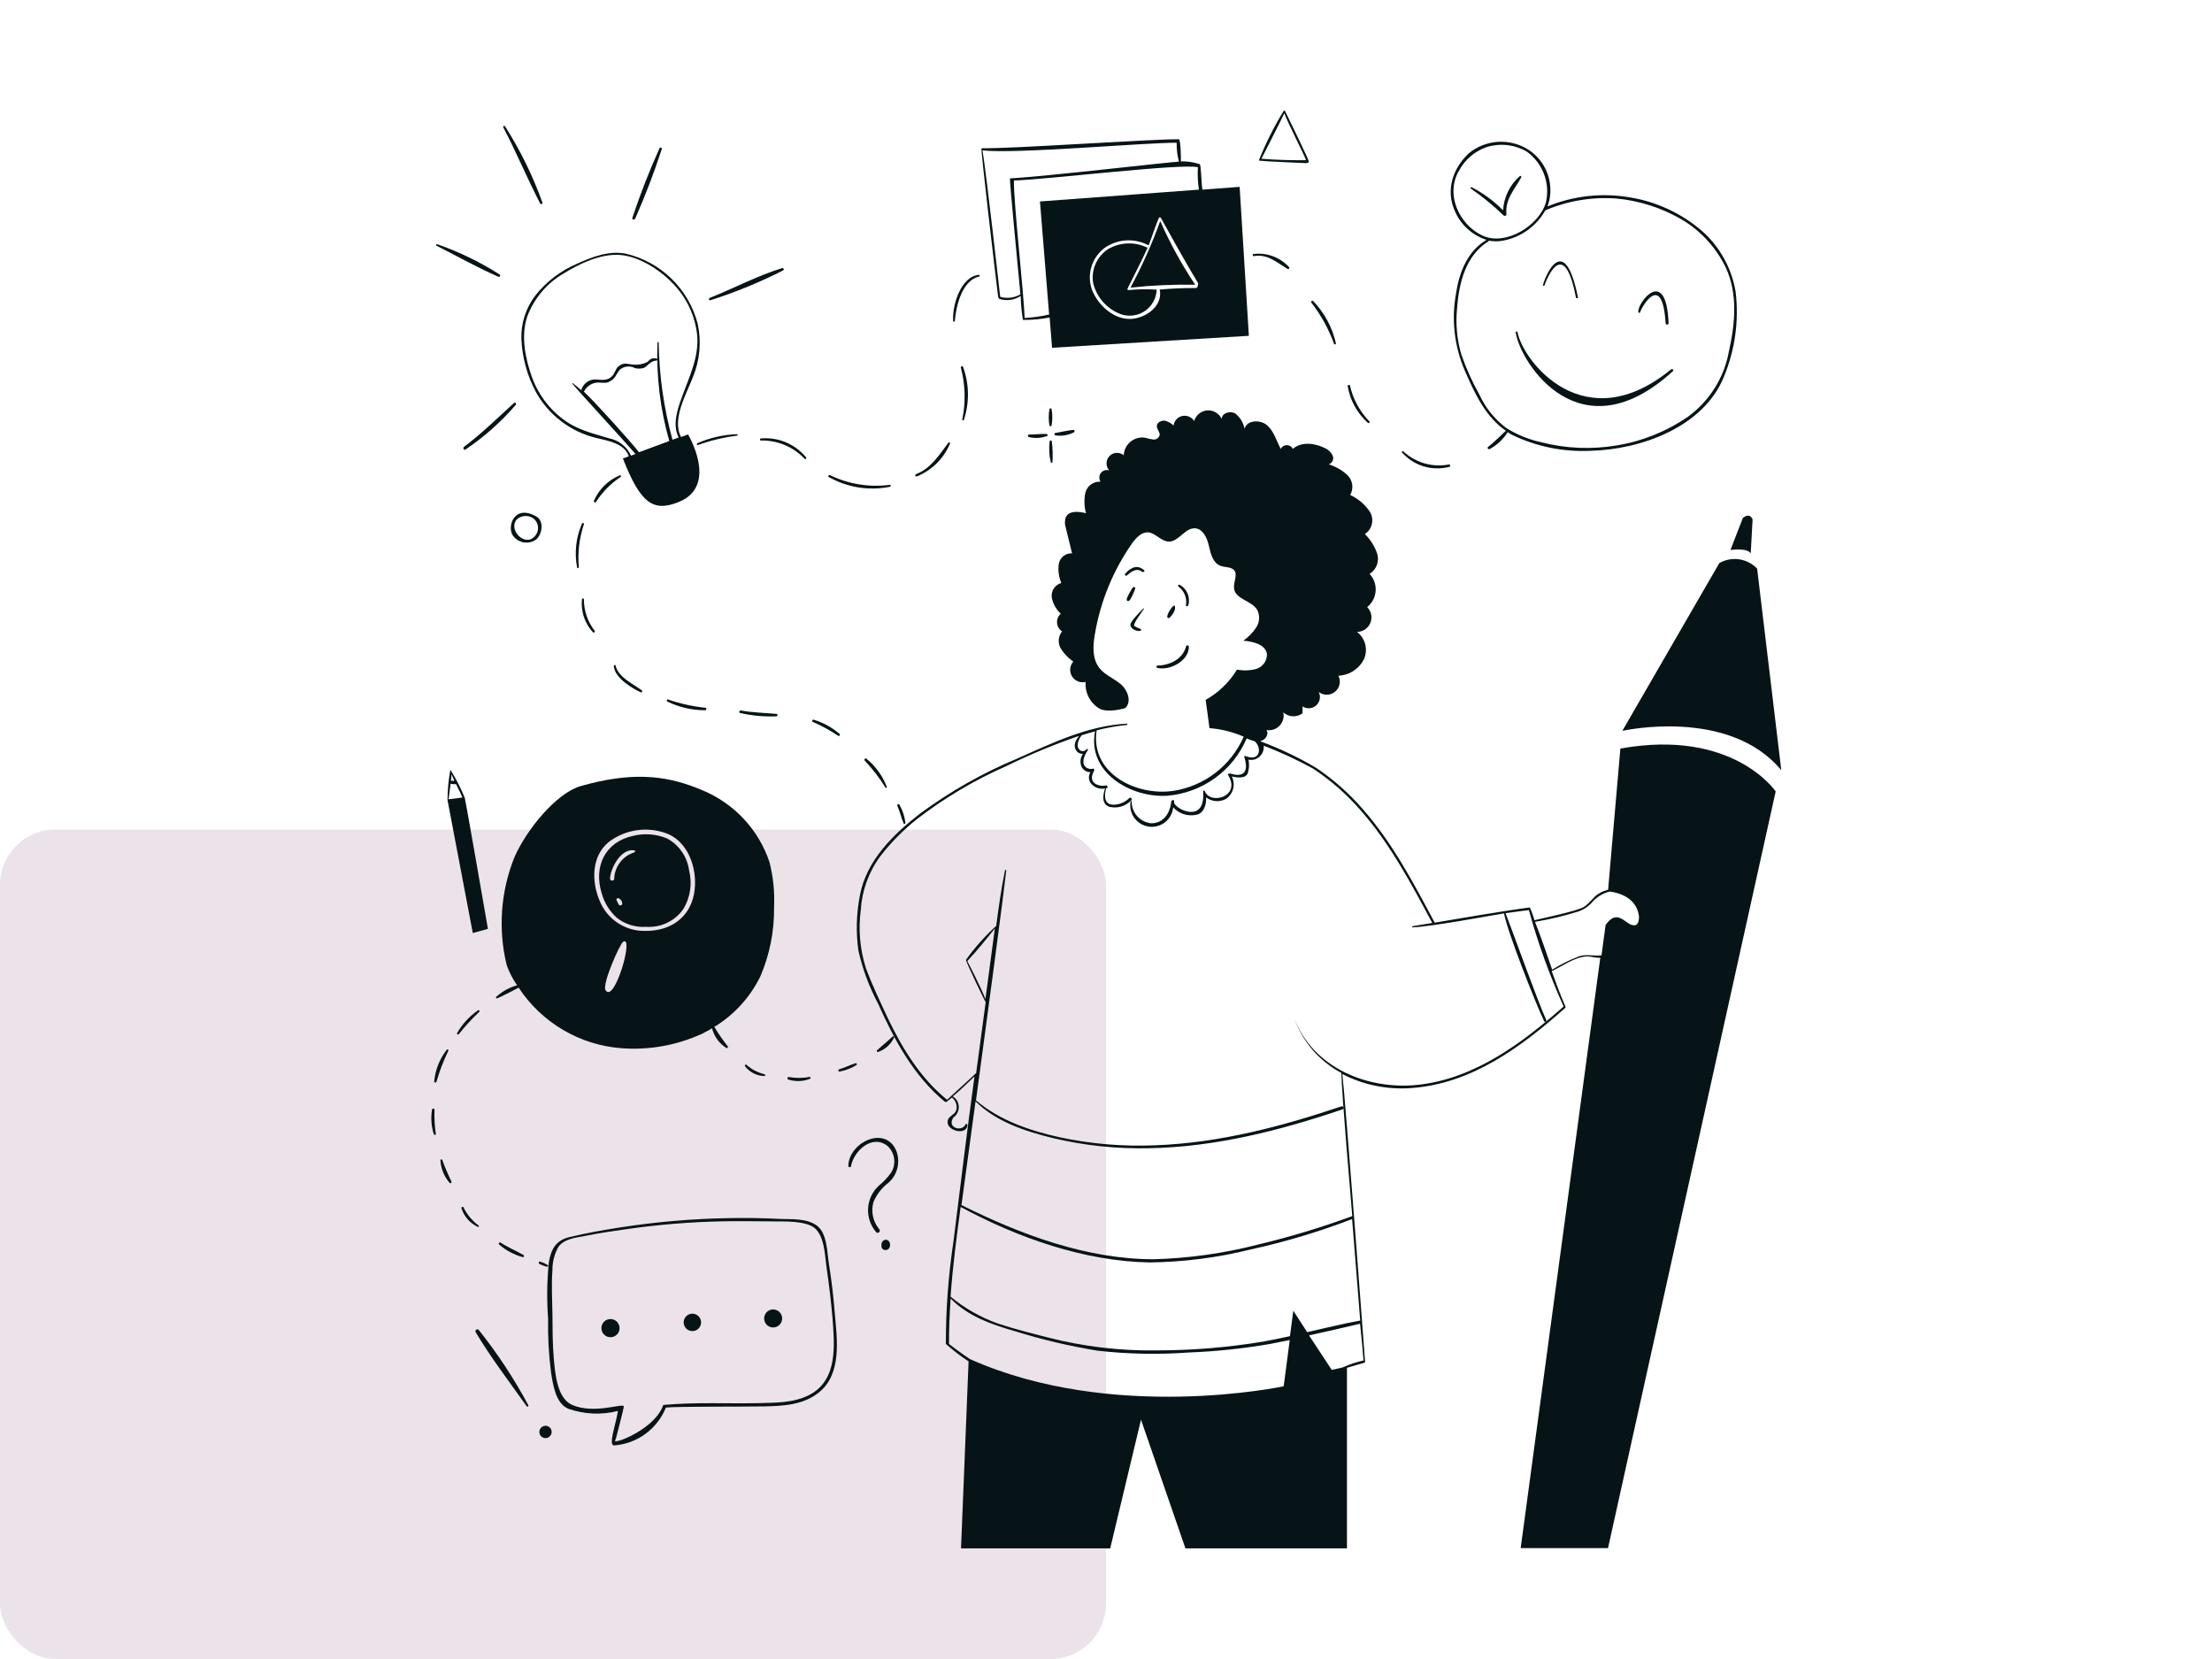 <svg width="800" height="600" viewBox="0 0 800 600" fill="none" xmlns="http://www.w3.org/2000/svg">
<rect y="300" width="400" height="300" rx="20" fill="#ECE3EA"/>
<path d="M586.027 270.727L581.592 321.809C580.284 322.101 579.041 322.629 577.924 323.37C576.007 324.711 574.803 326.791 572.777 328.023C570.231 329.556 557.967 332.047 554.956 332.814C554.529 331.237 553.97 329.699 553.286 328.215C546.442 328.954 523.392 332.951 518.876 333.69C511.265 319.428 503.628 304.864 492.869 292.627C487.968 286.97 482.345 281.982 476.143 277.79C469.648 273.933 462.812 270.68 455.721 268.072C457.555 267.771 459.116 265.526 458.021 264.02C458.881 264.172 459.764 264.108 460.594 263.837C461.424 263.565 462.173 263.093 462.777 262.462C463.381 261.831 463.819 261.061 464.055 260.221C464.29 259.38 464.314 258.494 464.125 257.642C465.067 258.495 466.275 258.994 467.543 259.054C468.812 259.114 470.062 258.731 471.079 257.971V255.479C471.824 255.974 472.711 256.209 473.603 256.146C474.495 256.084 475.342 255.728 476.01 255.134C476.679 254.541 477.133 253.742 477.3 252.864C477.468 251.986 477.34 251.076 476.937 250.278C477.788 250.933 478.835 251.28 479.909 251.261C480.982 251.242 482.017 250.859 482.844 250.175C483.672 249.491 484.242 248.547 484.462 247.496C484.682 246.445 484.538 245.351 484.055 244.393C485.928 244.305 487.747 243.738 489.339 242.746C490.93 241.754 492.24 240.37 493.143 238.726C493.994 237.019 494.225 235.069 493.795 233.211C493.365 231.353 492.303 229.702 490.789 228.542C491.826 228.534 492.837 228.219 493.695 227.638C494.553 227.056 495.221 226.234 495.613 225.274C496.005 224.314 496.104 223.26 495.899 222.244C495.693 221.228 495.191 220.295 494.457 219.563C495.341 218.857 496.069 217.975 496.596 216.974C497.123 215.973 497.437 214.874 497.52 213.746C497.602 212.617 497.45 211.484 497.074 210.417C496.698 209.35 496.105 208.373 495.333 207.546C496.544 206.805 497.471 205.679 497.967 204.349C498.463 203.02 498.5 201.562 498.071 200.209C497.147 197.549 495.631 195.134 493.636 193.146C494.948 192.281 495.863 190.93 496.181 189.391C496.499 187.851 496.194 186.249 495.333 184.934C493.575 182.365 491.153 180.321 488.325 179.021C488.977 177.878 489.232 176.551 489.049 175.248C488.865 173.945 488.255 172.74 487.312 171.821C485.385 170.04 483.084 168.712 480.578 167.934C480.891 167.827 481.178 167.655 481.421 167.429C481.663 167.204 481.855 166.93 481.984 166.625C482.113 166.32 482.177 165.991 482.17 165.66C482.164 165.329 482.088 165.003 481.947 164.704C481.328 163.461 480.276 162.488 478.99 161.966C475.349 160.214 470.586 159.667 467.575 162.349C467.375 161.939 467.063 161.593 466.676 161.351C466.289 161.109 465.841 160.981 465.385 160.981C464.928 160.981 464.481 161.109 464.093 161.351C463.706 161.593 463.395 161.939 463.195 162.349C461.662 159.448 460.786 156.053 458.322 153.863C455.858 151.673 451.013 151.837 450.109 155.04C449.687 152.881 448.514 150.941 446.797 149.565C444.963 148.443 441.897 149.346 441.842 151.482C441.368 150.508 440.615 149.697 439.679 149.151C438.744 148.605 437.667 148.349 436.586 148.416C435.511 148.519 434.49 148.937 433.652 149.619C432.814 150.301 432.197 151.216 431.878 152.248C431.433 151.542 430.781 150.991 430.012 150.67C429.242 150.348 428.392 150.272 427.577 150.452C426.763 150.631 426.023 151.058 425.46 151.673C424.897 152.289 424.538 153.063 424.432 153.891C423.51 153.007 422.365 152.391 421.119 152.111C419.86 152.111 418.382 152.823 418.382 154.082C418.382 155.341 419.586 156.272 419.395 157.422C419.245 157.908 418.931 158.327 418.506 158.606C418.082 158.886 417.573 159.009 417.068 158.955C416.066 158.817 415.077 158.598 414.111 158.298C413.181 158.159 412.231 158.217 411.325 158.469C410.419 158.721 409.575 159.16 408.85 159.759C408.124 160.358 407.533 161.103 407.114 161.945C406.695 162.788 406.458 163.709 406.419 164.649C405.679 164.037 404.734 163.727 403.775 163.782C402.816 163.837 401.913 164.253 401.248 164.946C400.583 165.639 400.204 166.557 400.189 167.518C400.173 168.478 400.521 169.409 401.163 170.124C400.626 169.951 400.05 169.947 399.511 170.114C398.973 170.281 398.499 170.61 398.154 171.056C397.81 171.503 397.612 172.044 397.587 172.607C397.562 173.171 397.711 173.728 398.015 174.203C396.783 174.125 395.563 174.479 394.564 175.203C393.565 175.928 392.849 176.978 392.54 178.172C392.024 180.637 392.099 183.188 392.759 185.618C390.021 184.906 386.545 184.633 385.45 187.124C385.041 188.331 385.041 189.64 385.45 190.847C386.216 193.94 386.983 197.034 387.722 200.127C386.565 200.055 385.424 200.424 384.53 201.161C383.635 201.898 383.054 202.947 382.904 204.096C382.612 206.393 382.933 208.726 383.834 210.858C382.732 211.159 381.776 211.849 381.142 212.8C380.508 213.75 380.239 214.899 380.385 216.032C380.785 218.31 381.931 220.39 383.643 221.945C383.18 222.358 382.817 222.872 382.584 223.447C382.351 224.022 382.253 224.643 382.298 225.262C382.343 225.881 382.53 226.482 382.844 227.017C383.157 227.553 383.59 228.009 384.108 228.351C383.414 229.214 382.998 230.267 382.915 231.372C382.831 232.476 383.085 233.58 383.643 234.537C384.81 236.407 386.347 238.019 388.16 239.273C387.528 239.995 387.143 240.899 387.06 241.855C386.976 242.81 387.2 243.768 387.697 244.588C388.194 245.408 388.939 246.049 389.824 246.417C390.71 246.786 391.69 246.863 392.622 246.637C392.479 248.494 392.841 250.355 393.67 252.022C394.499 253.69 395.764 255.102 397.33 256.109C400.478 258.107 406.912 256.109 406.912 256.109C409.403 253.892 407.897 249.649 405.379 247.486C402.86 245.323 399.52 244.119 397.522 241.491C395.003 238.151 395.25 233.552 395.962 229.446C397.94 217.636 402.522 206.415 409.375 196.596C410.826 194.542 412.825 192.352 415.316 192.544C417.807 192.736 419.997 195.802 422.734 195.884C426.348 195.884 428.538 190.902 432.151 191.066C435.026 191.203 436.559 194.515 437.188 197.335C437.818 200.154 438.612 203.522 441.295 204.589C443.047 205.301 445.401 204.89 446.496 206.423C447.591 207.956 446.058 210.639 446.304 212.829C446.77 216.716 452.655 217.209 454.681 220.549C455.191 221.549 455.426 222.666 455.363 223.786C455.301 224.906 454.943 225.99 454.325 226.927C453.086 228.8 451.508 230.425 449.671 231.718C453.258 231.992 457.884 233.141 458.212 236.7C458.212 237.87 457.837 239.008 457.142 239.949C456.448 240.89 455.47 241.584 454.353 241.929C452.073 242.532 449.688 242.616 447.372 242.175C444.599 246.739 440.695 250.511 436.039 253.125C436.504 256.52 436.942 259.942 437.435 263.336C441.702 263.677 445.883 264.723 449.808 266.429C447.559 271.576 444.046 276.072 439.596 279.499C435.145 282.925 429.901 285.172 424.35 286.03C411.018 288.001 394.237 279.734 396.619 264.13C400.215 263.212 403.876 262.562 407.569 262.186C407.617 262.169 407.659 262.138 407.688 262.096C407.718 262.055 407.734 262.005 407.734 261.954C407.734 261.902 407.718 261.853 407.688 261.811C407.659 261.769 407.617 261.738 407.569 261.721C393.635 262.405 380.577 268.702 368.039 274.286C355.517 279.494 343.669 286.194 332.753 294.243C323.062 301.743 313.371 311.215 311.017 323.725C309.718 330.318 309.524 337.08 310.442 343.737C311.931 350.414 314.316 356.86 317.532 362.899C323.445 376.094 330.453 389.179 341.759 398.487C341.854 398.527 341.957 398.548 342.06 398.548C342.164 398.548 342.266 398.527 342.361 398.487L344.277 396.926C344.911 397.424 345.398 398.083 345.688 398.835C345.977 399.587 346.057 400.403 345.92 401.197C345.564 402.839 344.168 403.195 343.182 404.345C342.869 404.769 342.7 405.282 342.7 405.81C342.7 406.337 342.869 406.85 343.182 407.274C344.606 409.355 349.479 410.203 349.917 406.973C349.917 406.562 349.397 406.207 349.178 406.672C347.973 409.409 342.416 408.013 344.715 404.29C344.907 403.989 345.455 403.661 345.701 403.36C346.298 402.615 346.66 401.71 346.741 400.759C346.823 399.923 346.663 399.081 346.279 398.333C345.896 397.586 345.305 396.964 344.579 396.543C347.316 394.244 349.889 391.78 352.435 389.316C349.698 409.218 347.343 429.12 344.825 449.021C342.984 461.281 342.069 473.662 342.087 486.06C344.66 488.365 347.406 490.47 350.3 492.356L347.562 560H401.519L412.66 513.462L428.73 560H487.148V494.683C489.885 493.834 493.362 492.876 493.362 492.876C493.459 492.862 493.547 492.812 493.608 492.736C493.669 492.66 493.698 492.563 493.691 492.465C493.362 487.757 486.518 396.844 485.478 388.44C493.159 392.412 501.795 394.166 510.417 393.505C532.317 391.972 550.384 378.503 566.125 364.487C566.289 364.487 566.125 363.967 566.125 363.939C564.291 359.778 562.73 355.508 561.197 351.21C565.222 349.376 569.574 346.036 574.009 345.899C575.706 345.899 577.267 346.556 578.772 346.365L549.974 559.89H581.565L642.2 286.222C642.2 286.222 626.816 263.363 586.027 270.727ZM350.793 491.535C348.055 489.783 343.21 486.06 343.21 486.06C343.21 480.585 343.429 475.11 343.812 469.635C349.999 476.013 358.759 479.079 367.108 481.461C376.887 484.501 386.867 486.852 396.974 488.496C407.881 489.731 418.878 489.951 429.825 489.153C439.719 488.778 449.578 487.745 459.335 486.06L466.452 484.636L464.262 501.362C464.262 501.362 402.504 514.612 350.793 491.535ZM493.143 492.027C490.545 492.606 488.013 493.45 485.588 494.546L481.646 495.449L473.433 482.966C479.592 481.598 485.724 480.229 491.884 478.751C492.404 483.322 492.76 487.62 493.143 492.055V492.027ZM491.911 477.601C485.505 478.778 479.182 480.338 472.749 481.789L467.739 474.042L466.534 483.24C463.414 483.924 460.293 484.581 457.145 485.156C444.263 487.313 431.224 488.393 418.163 488.387C404.937 488.571 391.745 486.997 378.934 483.705C372.857 482.145 366.698 480.612 360.73 478.614C354.565 476.397 348.831 473.128 343.785 468.95C344.551 458 345.975 447.297 347.426 436.511C368.039 447.652 392.211 456.193 415.863 456.577C428.224 456.424 440.525 454.835 452.518 451.841C464.94 449.114 477.139 445.454 489.009 440.891C490.022 453.21 490.953 465.419 491.939 477.628L491.911 477.601ZM565.495 364.022C550.494 377.244 533.467 390.055 512.963 392.327C494.868 394.326 474.911 386.305 468.095 368.292C471.099 376.771 477.175 383.815 485.122 388.03C485.314 396.817 488.407 431.364 489.064 439.823C477.844 443.945 466.391 447.4 454.763 450.171C442.496 453.311 429.917 455.074 417.259 455.427C393.032 455.427 369.107 446.503 347.727 435.826C347.973 433.91 350.163 418.033 352.818 398.323C360.182 405.686 370.776 409.136 380.659 411.572C392.085 414.304 403.817 415.546 415.562 415.268C439.488 414.857 462.894 408.889 485.451 401.252C486.162 401.033 485.861 399.883 485.15 400.129C463.468 407.438 441.048 413.324 418.053 414.2C406.398 414.724 394.724 413.758 383.314 411.326C372.364 408.889 361.606 405.248 352.983 397.967C357.39 365.363 363.111 322.494 363.933 314.774C363.916 314.726 363.884 314.684 363.843 314.654C363.801 314.624 363.751 314.608 363.7 314.608C363.649 314.608 363.599 314.624 363.557 314.654C363.516 314.684 363.484 314.726 363.467 314.774C362.126 321.399 361.168 328.133 360.292 334.867C356.213 338.561 352.542 342.682 349.342 347.159C349.15 347.432 356.295 362.434 356.487 362.434C355.611 368.812 353.339 385.894 353.037 388.084C349.588 391.369 346.002 394.49 342.525 397.748C332.807 389.836 326.429 379.297 321.145 368.347C318.408 362.434 315.479 356.411 313.207 350.252C311.008 343.408 310.362 336.161 311.318 329.036C311.759 321.984 314.241 315.212 318.463 309.545C322.308 304.603 326.728 300.137 331.63 296.241C341.58 288.567 352.428 282.132 363.933 277.078C372.482 272.879 381.287 269.222 390.295 266.128C388.981 267.716 387.968 269.714 389.337 271.603C389.611 271.952 389.966 272.23 390.372 272.411C390.777 272.592 391.221 272.672 391.664 272.644C391.167 273.345 390.866 274.167 390.794 275.024C390.722 275.881 390.88 276.741 391.253 277.516C391.576 278.054 392.034 278.499 392.581 278.806C393.128 279.113 393.746 279.272 394.374 279.268C394.011 279.842 393.819 280.506 393.819 281.185C393.819 281.863 394.011 282.527 394.374 283.101C395.026 284.002 395.947 284.673 397.005 285.017C398.062 285.362 399.202 285.362 400.259 285.017C400.834 285.017 400.588 283.949 399.986 284.086C398.343 284.524 392.923 283.84 395.688 278.748C395.907 278.365 395.688 277.845 395.25 278.009C393.854 278.502 389.446 277.325 393.47 271.22C393.635 271.001 393.197 270.7 393.005 270.946C391.718 272.507 389.747 271.357 389.72 269.523C389.821 268.188 390.349 266.921 391.226 265.909C392.813 265.389 394.429 264.924 396.044 264.513C393.115 279.46 409.184 288.685 422.269 287.782C428.469 287.25 434.408 285.041 439.448 281.39C444.488 277.739 448.438 272.785 450.876 267.059C451.818 267.495 452.799 267.843 453.805 268.099C456.543 270.59 455.639 275.682 450.356 273.383C450.192 273.383 450.027 273.383 450 273.656C449.973 273.93 453.312 282.28 444.881 279.761C444.388 279.761 443.923 279.898 444.169 280.309C448.987 288.083 437.736 291.259 435.738 286.139C435.738 285.838 435.108 285.838 435.135 286.139C436.148 298.978 423.665 291.888 424.651 289.863C424.924 289.26 423.692 289.206 423.61 289.863C423.227 293.941 420.873 297.747 416.411 297.747C414.443 297.574 412.615 296.661 411.294 295.193C409.973 293.724 409.258 291.81 409.293 289.835C409.293 289.616 408.937 289.534 408.91 289.835C408.717 290.869 408.736 291.931 408.965 292.957C409.195 293.983 409.63 294.952 410.244 295.805C410.859 296.658 411.64 297.377 412.541 297.92C413.441 298.462 414.443 298.817 415.484 298.961C416.525 299.106 417.585 299.037 418.599 298.761C419.614 298.484 420.561 298.004 421.385 297.351C422.209 296.697 422.891 295.884 423.391 294.959C423.891 294.034 424.199 293.017 424.295 291.97C425.309 293.099 426.6 293.945 428.039 294.424C429.479 294.904 431.019 295.002 432.507 294.708C435.245 294.325 436.395 291.149 436.203 288.384C437.236 289.182 438.484 289.653 439.786 289.736C441.089 289.818 442.386 289.51 443.512 288.85C444.754 287.97 445.639 286.674 446.006 285.197C446.373 283.719 446.197 282.16 445.51 280.801C447.536 281.321 450.575 281.595 451.287 279.597C451.781 278.02 451.865 276.343 451.533 274.724C452.261 274.889 453.019 274.868 453.737 274.663C454.455 274.457 455.109 274.073 455.639 273.547C456.142 273.045 456.53 272.44 456.776 271.774C457.021 271.107 457.119 270.395 457.063 269.687C463.14 272.035 469.056 274.778 474.774 277.9C481.278 282.176 487.156 287.335 492.24 293.23C502.861 305.329 510.444 319.701 518 333.799L510.855 334.977C510.813 334.992 510.777 335.02 510.751 335.057C510.726 335.094 510.712 335.137 510.712 335.182C510.712 335.227 510.726 335.27 510.751 335.307C510.777 335.344 510.813 335.372 510.855 335.387C517.452 335.196 539.516 331.035 543.951 330.35C545.21 337.194 555.531 363.2 558.46 369.36C558.706 369.852 559.473 369.36 559.226 368.894C556.188 362.406 546.935 336.4 544.499 330.268C547.236 329.857 552.875 329.146 552.93 329.146C556.219 341.088 560.429 352.758 565.523 364.049L565.495 364.022ZM356.377 361.284C354.598 356.658 349.862 347.597 349.835 347.597C353.311 343.874 356.596 339.795 359.799 335.798C359.279 339.932 356.979 356.959 356.405 361.257L356.377 361.284ZM590.215 334.539C587.478 333.717 584.74 328.68 580.689 334.539L579.21 345.489C576.473 345.899 573.735 344.941 570.998 345.899C567.645 347.197 564.42 348.8 561.362 350.69C559.336 344.886 557.42 339.083 555.148 333.389C560.533 332.5 565.848 331.228 571.053 329.584C572.743 328.959 574.269 327.958 575.515 326.655C577.211 324.559 579.548 323.078 582.167 322.439C584.357 322.713 591.748 324.081 592.734 331.199C592.761 331.254 593.089 335.497 590.242 334.511L590.215 334.539Z" fill="#071417"/>
<path d="M635.494 205.657C633.769 203.835 631.48 202.647 628.997 202.284C626.514 201.922 623.981 202.406 621.807 203.659L586.739 264.322C586.739 264.322 625.201 255.644 644.227 278.557L635.494 205.657ZM633.167 200.155L633.852 187.891C633.852 187.891 633.031 185.154 630.32 187.344L625.831 198.923C625.831 198.923 631.963 198.02 633.167 200.155ZM413.537 220.057C412.36 221.152 408.747 224.902 408.829 225.915C408.829 227.421 410.964 228.379 412.305 228.187C412.661 228.187 412.908 227.667 412.524 227.475C411.732 227.179 410.963 226.822 410.225 226.408C409.65 225.696 412.798 221.562 413.729 220.221C413.756 220.084 413.756 219.947 413.537 220.057ZM423.173 223.26C424.049 222.329 425.528 220.331 424.788 219.017C424.758 218.99 424.719 218.975 424.679 218.975C424.638 218.975 424.6 218.99 424.569 219.017C423.639 219.482 421.312 223.205 422.462 223.506C422.591 223.533 422.726 223.524 422.851 223.48C422.976 223.437 423.088 223.361 423.173 223.26ZM408.281 217.319C408.993 217.018 410.252 213.788 410.526 212.994C410.8 212.2 409.896 212.145 409.595 212.611C409.294 213.076 407.296 216.224 407.487 216.991C407.51 217.07 407.55 217.144 407.605 217.205C407.66 217.267 407.728 217.316 407.805 217.347C407.881 217.379 407.964 217.393 408.046 217.388C408.129 217.383 408.209 217.36 408.281 217.319ZM413.756 206.205C410.663 203.467 407.953 206.397 406.912 207.519C406.846 207.605 406.814 207.712 406.822 207.82C406.83 207.928 406.878 208.029 406.956 208.104C407.034 208.179 407.137 208.222 407.246 208.225C407.354 208.228 407.46 208.191 407.542 208.121C409.048 206.835 411.101 205.192 413.017 206.78C413.483 207.108 414.249 206.588 413.756 206.205ZM429.743 218.962C430.163 217.54 430.079 216.017 429.505 214.651C428.932 213.284 427.904 212.157 426.595 211.461C426.507 211.434 426.413 211.436 426.327 211.469C426.241 211.502 426.168 211.563 426.121 211.642C426.073 211.721 426.054 211.813 426.065 211.905C426.077 211.996 426.119 212.081 426.185 212.145C427.223 212.895 428.03 213.921 428.513 215.107C428.997 216.293 429.139 217.59 428.922 218.852C428.813 219.372 429.552 219.4 429.743 218.962ZM418.52 241.546C423.009 242.641 429.908 239.11 429.99 233.936C429.99 233.416 429.141 233.169 429.004 233.69C427.389 239.657 420.929 240.752 418.656 240.698C418.555 240.701 418.458 240.74 418.382 240.807C418.305 240.874 418.255 240.965 418.239 241.066C418.223 241.166 418.242 241.269 418.293 241.356C418.344 241.444 418.424 241.511 418.52 241.546ZM408.473 288.577C406.963 290.117 404.908 291.002 402.751 291.04C399.275 291.04 399.33 287.783 400.014 285.237C400.014 284.99 399.713 284.881 399.631 285.237C398.864 287.564 398.344 290.712 401.164 291.779C402.598 292.14 404.103 292.106 405.519 291.682C406.936 291.258 408.212 290.459 409.212 289.37C409.568 288.96 408.911 288.193 408.473 288.577ZM299.766 456.933C299.109 452.745 299.164 445.983 295.414 443.246C291.663 440.508 286.216 441.028 282.11 440.837C275.676 440.508 269.271 440.426 262.947 440.563C250.196 440.804 237.475 441.892 224.868 443.821C218.545 444.806 212.166 445.901 205.952 447.407C201.025 448.584 199.273 451.787 198.479 456.687C197.808 463.429 197.725 470.216 198.232 476.972C198.107 483.477 198.464 489.983 199.3 496.436C200.012 500.816 200.915 507.605 205.596 509.521C211.36 511.524 217.585 511.791 223.499 510.287C222.569 515.899 219.749 523.126 222.322 522.743C226.373 522.404 230.25 520.944 233.518 518.526C236.787 516.109 239.318 512.83 240.828 509.055C245.646 508.617 269.052 508.782 276.197 508.645C283.341 508.508 290.486 508.125 296.126 503.635C304.502 496.928 302.778 484.473 301.929 475.138C301.455 469.042 300.734 462.974 299.766 456.933ZM292.622 504.539C286.955 507.44 280.467 507.276 274.28 507.468C262.974 507.687 251.395 507.084 240.144 508.097C240.072 508.104 240.003 508.125 239.941 508.159C239.878 508.194 239.823 508.241 239.78 508.297C239.736 508.354 239.705 508.419 239.687 508.488C239.67 508.557 239.667 508.629 239.678 508.7C236.941 515.625 226.401 520.635 223.253 521.183C222.966 521.261 222.664 521.261 222.377 521.183C222.577 520.75 222.742 520.301 222.87 519.841C223.171 518.801 225.607 509.302 225.607 508.645C225.388 507.303 214.958 511.601 206.91 508.097C201.435 505.661 200.751 496.6 200.285 491.262C199.82 485.924 199.847 480.613 199.793 475.302C199.738 469.991 199.382 464.708 199.793 459.452C199.746 456.406 200.531 453.406 202.065 450.774C204.419 447.845 208.607 447.598 212.029 446.914C217.258 445.846 221.966 445.217 227.25 444.45C238.437 442.867 249.708 441.953 261.003 441.713C266.478 441.576 272.145 441.713 277.702 441.713C282.493 441.877 288.652 441.302 293.251 443.273C298.343 445.545 298.288 454.223 299.027 459.096C299.867 464.808 300.542 470.548 301.053 476.315C301.82 486.389 303.161 499.118 292.622 504.539ZM173.321 365.966C173.622 365.692 173.321 365.172 172.883 365.391C169.787 367.535 167.207 370.34 165.327 373.604C165.136 373.959 165.601 374.37 165.902 374.042C168.176 371.174 170.656 368.475 173.321 365.966ZM161.577 379.653C158.994 382.962 157.417 386.944 157.033 391.124C157.033 391.616 157.745 391.671 157.881 391.124C158.987 387.304 160.415 383.586 162.152 380.009C162.344 379.763 161.906 379.298 161.577 379.653ZM157.142 401.362C157.142 400.787 156.294 400.787 156.239 401.362C155.774 404.31 155.989 407.325 156.869 410.177C157.033 410.533 157.69 410.533 157.635 410.177C157.204 407.259 157.039 404.309 157.142 401.362ZM159.989 419.566C159.989 419.21 159.25 419.265 159.278 419.566C159.441 422.595 160.606 425.484 162.59 427.779C162.946 428.135 163.439 427.779 163.247 427.259C162.645 426.136 160.373 420.962 159.989 419.566ZM173.102 443.218C170.768 441.509 168.888 439.253 167.627 436.648C167.435 436.21 166.724 436.648 166.888 436.95C167.353 438.435 168.124 439.807 169.152 440.976C170.18 442.146 171.442 443.087 172.856 443.739C173.102 443.848 173.348 443.41 173.102 443.218ZM189.281 453.867C186.543 452.28 183.641 451.13 181.068 449.405C180.657 449.131 180.137 449.761 180.521 450.09C182.966 452.216 185.856 453.769 188.98 454.634C189.03 454.654 189.084 454.663 189.138 454.662C189.192 454.661 189.245 454.65 189.295 454.628C189.344 454.606 189.389 454.575 189.427 454.536C189.464 454.497 189.494 454.451 189.513 454.401C189.533 454.351 189.543 454.297 189.542 454.243C189.541 454.189 189.529 454.136 189.508 454.086C189.486 454.036 189.455 453.992 189.416 453.954C189.377 453.917 189.331 453.887 189.281 453.867ZM198.095 457.508C197.238 456.986 196.318 456.572 195.358 456.276C195.259 456.257 195.155 456.272 195.066 456.32C194.977 456.368 194.907 456.445 194.868 456.538C194.829 456.632 194.824 456.736 194.854 456.833C194.883 456.93 194.945 457.014 195.029 457.07C195.946 457.558 196.921 457.926 197.931 458.165C197.999 458.148 198.061 458.114 198.11 458.064C198.159 458.015 198.194 457.954 198.211 457.886C198.228 457.819 198.226 457.748 198.206 457.681C198.185 457.615 198.147 457.555 198.095 457.508ZM270.01 385.129C269.681 384.8 269.161 385.293 269.49 385.676C270.325 386.747 271.392 387.616 272.61 388.218C273.828 388.82 275.166 389.14 276.525 389.153C276.593 389.132 276.652 389.091 276.695 389.034C276.737 388.977 276.76 388.909 276.76 388.838C276.76 388.767 276.737 388.698 276.695 388.641C276.652 388.585 276.593 388.543 276.525 388.523C274.106 387.947 271.868 386.781 270.01 385.129ZM285.367 389.536C285.247 389.503 285.119 389.519 285.012 389.581C284.904 389.643 284.825 389.745 284.792 389.864C284.76 389.984 284.776 390.112 284.837 390.22C284.899 390.328 285.001 390.407 285.121 390.439C287.704 391.26 290.492 391.154 293.005 390.138C293.07 390.097 293.12 390.036 293.148 389.963C293.175 389.891 293.178 389.812 293.157 389.737C293.135 389.663 293.09 389.598 293.028 389.552C292.966 389.505 292.891 389.481 292.813 389.481C290.355 389.951 287.832 389.969 285.367 389.536ZM309.43 384.526C307.459 385.129 305.597 386.114 303.626 386.689C303.56 386.69 303.494 386.706 303.435 386.736C303.376 386.766 303.324 386.81 303.284 386.863C303.244 386.916 303.216 386.977 303.204 387.043C303.191 387.108 303.193 387.175 303.21 387.24C303.227 387.304 303.259 387.364 303.302 387.414C303.346 387.464 303.401 387.504 303.462 387.53C303.523 387.556 303.589 387.568 303.656 387.564C303.722 387.561 303.787 387.542 303.845 387.51C305.93 387.105 307.924 386.326 309.731 385.211C310.059 384.992 309.868 384.389 309.43 384.526ZM323.419 375.082C323.419 374.808 323.145 374.644 322.926 374.808C321.968 375.629 318.19 379.024 317.204 379.818C316.903 380.064 317.204 380.584 317.588 380.447C318.877 380.004 320.061 379.298 321.064 378.375C322.068 377.451 322.869 376.33 323.419 375.082ZM215.561 181.513C217.889 177.908 220.936 174.823 224.512 172.452C224.786 172.287 224.512 171.795 224.184 171.904C219.985 173.62 216.624 176.912 214.822 181.075C214.63 181.567 215.26 181.978 215.561 181.513ZM210.469 189.397C208.299 194.382 207.688 199.908 208.717 205.247C208.737 205.315 208.779 205.374 208.835 205.416C208.892 205.459 208.961 205.482 209.032 205.482C209.102 205.482 209.171 205.459 209.228 205.416C209.285 205.374 209.326 205.315 209.347 205.247C208.866 199.957 209.491 194.624 211.181 189.588C211.318 189.15 210.633 188.959 210.469 189.397ZM215.095 228.16C212.55 224.91 211.171 220.899 211.181 216.772C211.181 216.677 211.143 216.587 211.076 216.52C211.01 216.453 210.919 216.416 210.825 216.416C210.73 216.416 210.64 216.453 210.573 216.52C210.506 216.587 210.469 216.677 210.469 216.772C210.252 218.937 210.499 221.124 211.193 223.187C211.887 225.249 213.012 227.141 214.493 228.735C214.794 228.899 215.342 228.516 215.095 228.16ZM231.822 250.388C232.26 250.553 232.424 249.923 232.123 249.677C228.974 247.322 223.582 244.941 222.651 240.752C222.651 240.287 221.939 240.506 221.994 240.944C222.35 245.461 229.522 249.43 231.822 250.388ZM241.594 252.989C241.211 252.825 240.91 253.509 241.321 253.701C245.58 255.793 250.263 256.88 255.008 256.876C255.501 256.876 255.693 256.028 255.145 255.973C250.53 255.493 245.984 254.492 241.594 252.989ZM267.957 256.958C267.354 256.958 267.108 257.725 267.683 257.862C271.971 258.849 276.372 259.254 280.768 259.066C280.884 259.066 280.996 259.02 281.078 258.938C281.16 258.856 281.206 258.744 281.206 258.628C281.206 258.512 281.16 258.401 281.078 258.319C280.996 258.236 280.884 258.19 280.768 258.19C276.47 257.807 272.227 257.725 267.957 256.958ZM303.654 265.445C300.928 263.077 297.726 261.322 294.264 260.298C293.744 260.107 293.525 260.928 294.018 261.119C297.203 262.497 300.254 264.164 303.134 266.102C303.544 266.375 303.982 265.773 303.654 265.445ZM313.399 274.424C313.311 274.345 313.195 274.303 313.076 274.306C312.958 274.31 312.845 274.359 312.761 274.442C312.677 274.526 312.628 274.639 312.625 274.758C312.621 274.876 312.663 274.992 312.742 275.081C315.577 278.084 318.1 281.367 320.27 284.881C320.435 285.1 320.873 284.881 320.763 284.662C319.247 280.663 316.708 277.133 313.399 274.424ZM326.84 297.884C326.84 298.185 327.47 297.884 327.47 297.693C327.204 295.34 326.459 293.066 325.28 291.013C325.034 290.52 324.322 291.013 324.541 291.451C325.499 293.531 325.91 295.776 326.84 297.884ZM266.506 157.039C261.587 157.199 256.744 158.305 252.243 160.297C251.86 160.461 252.024 161.118 252.435 160.954C257.01 159.295 261.758 158.156 266.588 157.559C266.916 157.559 266.834 157.012 266.506 157.039ZM275.184 158.572C274.746 158.572 274.718 159.311 275.184 159.311C278.138 159.248 281.072 159.805 283.797 160.946C286.523 162.087 288.979 163.787 291.006 165.936C291.362 166.265 291.8 165.772 291.527 165.416C289.568 163.028 287.055 161.155 284.206 159.962C281.357 158.769 278.259 158.292 275.184 158.572ZM321.776 176.065C321.87 176.065 321.961 176.028 322.028 175.961C322.094 175.894 322.132 175.804 322.132 175.709C322.132 175.615 322.094 175.524 322.028 175.458C321.961 175.391 321.87 175.353 321.776 175.353C314.389 176.32 306.88 175.102 300.177 171.849C299.712 171.63 299.328 172.315 299.766 172.534C306.443 176.31 314.253 177.564 321.776 176.065ZM331.631 172.287C337.003 170.096 341.286 165.862 343.539 160.516C343.586 160.44 343.601 160.348 343.581 160.261C343.56 160.173 343.506 160.098 343.43 160.051C343.353 160.003 343.262 159.988 343.174 160.009C343.087 160.03 343.011 160.084 342.964 160.16C339.652 164.54 336.75 169.331 331.412 171.439C330.755 171.63 330.974 172.479 331.631 172.287ZM348.658 151.701C350.646 145.524 350.531 138.862 348.33 132.758C348.166 132.238 347.344 132.457 347.509 132.977C349.113 139.039 349.3 145.39 348.056 151.537C348.027 151.58 348.01 151.63 348.004 151.681C347.998 151.733 348.005 151.785 348.023 151.834C348.041 151.882 348.071 151.926 348.109 151.961C348.148 151.996 348.194 152.021 348.244 152.035C348.294 152.048 348.347 152.05 348.397 152.039C348.448 152.029 348.496 152.006 348.536 151.974C348.577 151.941 348.609 151.9 348.63 151.852C348.651 151.805 348.661 151.753 348.658 151.701ZM345.319 116.196C345.757 110.721 347.864 101.468 354.106 100.017C354.174 99.997 354.233 99.955 354.276 99.899C354.318 99.842 354.341 99.773 354.341 99.702C354.341 99.632 354.318 99.563 354.276 99.506C354.233 99.449 354.174 99.408 354.106 99.387C347.372 99.962 344.306 110.666 344.716 116.196C344.748 116.247 344.793 116.289 344.845 116.318C344.898 116.347 344.957 116.362 345.017 116.362C345.078 116.362 345.137 116.347 345.189 116.318C345.242 116.289 345.287 116.247 345.319 116.196ZM453.477 92.626C458.405 91.777 461.69 94.871 465.605 97.225C465.699 97.294 465.817 97.322 465.932 97.305C466.048 97.287 466.152 97.223 466.221 97.129C466.29 97.035 466.318 96.917 466.3 96.801C466.282 96.686 466.219 96.582 466.125 96.513C464.51 94.779 462.506 93.453 460.279 92.644C458.052 91.835 455.665 91.566 453.313 91.859C452.875 92.051 453.039 92.708 453.477 92.626ZM482.495 124.408C482.687 124.819 483.234 124.408 483.152 124.135C481.839 118.404 479.002 113.136 474.94 108.887C474.556 108.476 473.954 109.106 474.31 109.516C477.809 114.016 480.572 119.042 482.495 124.408ZM495.224 152.358C491.758 148.793 489.343 144.341 488.244 139.492C488.244 138.972 487.313 139.191 487.423 139.738C488.301 144.815 490.855 149.451 494.677 152.906C494.75 152.978 494.848 153.019 494.951 153.019C495.053 153.019 495.152 152.978 495.224 152.906C495.297 152.833 495.338 152.735 495.338 152.632C495.338 152.529 495.297 152.431 495.224 152.358ZM524.16 168.838C524.598 168.838 524.571 167.907 524.16 167.962C521.209 168.549 518.16 168.426 515.266 167.602C512.372 166.779 509.716 165.279 507.516 163.226C507.242 162.952 506.831 163.39 507.078 163.664C509.168 166.023 511.871 167.755 514.887 168.669C517.903 169.582 521.113 169.641 524.16 168.838ZM558.598 103.193C559.638 100.181 565.715 85.618 569.958 107.573C569.958 107.983 570.807 107.928 570.698 107.573C565.77 83.127 558.735 99.99 558.023 103.138C558.035 103.202 558.068 103.26 558.116 103.303C558.164 103.347 558.225 103.374 558.29 103.38C558.355 103.386 558.419 103.371 558.475 103.337C558.53 103.304 558.574 103.253 558.598 103.193ZM593.172 112.938C593.446 111.597 601.166 97.499 602.398 116.88C602.398 117.564 603.493 117.564 603.466 116.88C602.617 95.883 592.16 109.407 592.516 112.856C592.598 113.184 593.118 113.321 593.172 112.938ZM548.168 120.275C550.057 131.745 571.71 164.814 605.081 134.181C605.464 133.853 604.807 133.25 604.342 133.606C573.107 159.202 550.905 130.869 548.825 120.11C548.743 119.672 548.113 119.864 548.168 120.275Z" fill="#071417"/>
<path d="M537.628 86.74C530.893 90.736 527.827 98.21 526.678 105.683C524.84 115.212 525.908 125.074 529.744 133.989C533.302 142.201 537.272 150.825 544.745 155.889H544.499C543.513 156.82 539.517 160.734 538.285 161.528C538.169 161.594 538.083 161.702 538.047 161.831C538.011 161.959 538.028 162.096 538.093 162.213C538.158 162.329 538.267 162.414 538.396 162.45C538.524 162.486 538.661 162.47 538.777 162.404C541.358 161.001 543.55 158.978 545.156 156.519C545.18 156.472 545.192 156.42 545.192 156.368C545.192 156.316 545.18 156.264 545.156 156.217C545.621 156.519 546.059 156.847 546.552 157.121C555.51 161.513 565.441 163.548 575.405 163.034C593.582 162.541 615.975 154.465 623.394 136.453C627.479 126.697 628.969 116.049 627.719 105.546C626.316 97.087 622.066 89.361 615.674 83.646C608.243 77.198 599.161 72.951 589.449 71.382C579.4 69.651 569.068 70.79 559.637 74.667C559.913 74.012 560.133 73.334 560.294 72.641C561.096 69.114 560.781 65.425 559.393 62.085C558.005 58.745 555.612 55.919 552.547 53.999C549.269 51.982 545.441 51.043 541.602 51.313C537.762 51.583 534.104 53.049 531.14 55.505C525.391 60.98 522.736 68.864 526.212 76.419C527.263 78.858 528.827 81.041 530.796 82.822C532.766 84.603 535.096 85.939 537.628 86.74ZM584.576 71.793C592.874 72.576 600.905 75.144 608.119 79.321C615.092 83.441 620.684 89.539 624.188 96.841C628.54 106.367 627.527 117.016 625.31 126.953C623.617 136.542 618.256 145.095 610.363 150.797C602.688 156.061 593.95 159.575 584.768 161.09C575.663 162.629 566.336 162.238 557.393 159.94C552.932 158.969 548.673 157.238 544.8 154.821C540.613 151.684 537.273 147.554 535.082 142.804C532.456 138.125 530.249 133.224 528.484 128.158C526.919 122.739 526.408 117.07 526.979 111.459C527.636 102.398 530.045 92.297 538.449 87.205V87.013C540.183 87.369 541.971 87.369 543.705 87.013C546.882 86.403 549.887 85.108 552.511 83.216C555.135 81.325 557.315 78.884 558.898 76.063C566.996 72.618 575.799 71.154 584.576 71.793ZM527.663 61.746C529.79 57.745 533.349 54.695 537.628 53.205C540.015 52.456 542.53 52.209 545.018 52.477C547.505 52.746 549.91 53.525 552.082 54.765C554.941 56.794 557.135 59.623 558.387 62.897C559.639 66.171 559.893 69.743 559.117 73.161C556.681 81.593 544.472 89.176 536.04 85.152C527.608 81.128 522.681 70.177 527.663 61.746Z" fill="#071417"/>
<path d="M543.84 77.953C544.141 78.281 544.88 77.953 544.825 77.542C544.278 72.067 547.727 68.618 550.136 64.21C550.198 64.138 550.228 64.043 550.22 63.949C550.213 63.854 550.167 63.766 550.095 63.704C550.022 63.642 549.928 63.612 549.833 63.62C549.738 63.627 549.65 63.672 549.588 63.745C546.043 66.899 543.888 71.327 543.593 76.064C540.278 72.69 536.442 69.871 532.233 67.714C532.167 67.678 532.09 67.669 532.018 67.69C531.946 67.71 531.886 67.758 531.849 67.824C531.813 67.889 531.804 67.966 531.825 68.038C531.845 68.11 531.893 68.171 531.959 68.207C536.172 71.135 540.145 74.394 543.84 77.953ZM188.566 122.629C188.865 129.329 190.661 135.876 193.822 141.791C196.121 145.928 199.255 149.541 203.025 152.402C206.795 155.262 211.119 157.307 215.722 158.408C220.047 159.448 225.851 160.379 227.411 165.033L225.276 165.799C231.627 182.033 236.226 185.318 245.506 181.54C259.987 175.682 248.846 157.121 248.846 157.121L246.3 158.052C242.878 151.564 248.353 142.339 250.625 136.316C253.118 130.248 253.719 123.569 252.35 117.154C250.744 110.954 247.476 105.312 242.898 100.834C238.319 96.357 232.604 93.216 226.371 91.75C220.294 90.545 214.134 92.899 208.687 95.391C202.788 97.895 197.611 101.839 193.63 106.861C190.173 111.375 188.384 116.946 188.566 122.629ZM203.951 98.84C209.59 95.363 217.118 91.804 223.907 92.188C230.696 92.571 238.279 97.279 243.07 102.234C248.226 107.377 251.438 114.15 252.158 121.397C252.788 129.336 249.256 136.234 246.683 143.461C244.959 148.06 243.124 153.672 245.451 158.216L243.207 159.038C240.069 147.588 238.395 135.786 238.224 123.915C238.224 123.857 238.201 123.801 238.16 123.76C238.119 123.719 238.063 123.696 238.005 123.696C237.947 123.696 237.891 123.719 237.85 123.76C237.809 123.801 237.786 123.857 237.786 123.915C237.315 135.929 238.756 147.942 242.057 159.503L231.107 163.554C228.123 159.722 215.038 145.213 211.178 141.654C211.718 140.534 212.6 139.614 213.698 139.028C214.795 138.442 216.051 138.221 217.282 138.397C217.983 138.464 218.689 138.464 219.39 138.397C220.123 138.204 220.808 137.861 221.402 137.39C221.996 136.919 222.485 136.329 222.839 135.659C223.245 134.96 223.703 134.292 224.208 133.661C224.967 133.043 225.893 132.664 226.867 132.571C227.841 132.479 228.821 132.677 229.683 133.141C230.646 133.373 231.65 133.373 232.612 133.141C234.2 132.675 234.885 130.567 237.43 130.403C237.814 130.403 237.978 129.774 237.43 129.664C235.186 129.226 234.857 130.458 234.009 130.978C232.454 131.735 230.718 132.039 228.999 131.854C226.809 131.69 225.467 130.869 223.524 132.648C222.566 133.524 222.374 134.975 221.498 135.906C219.527 138.041 217.364 137.22 214.846 137.247C213.767 137.336 212.743 137.758 211.914 138.455C211.086 139.151 210.494 140.087 210.22 141.134C209.234 140.258 208.221 139.382 207.181 138.588C207.152 138.567 207.115 138.557 207.079 138.562C207.044 138.567 207.011 138.587 206.989 138.616C206.968 138.645 206.958 138.681 206.963 138.717C206.968 138.753 206.988 138.786 207.017 138.807C211.342 143.872 226.836 160.571 229.82 164.211L228.205 164.786C227.49 163.198 226.407 161.804 225.046 160.718C223.684 159.633 222.083 158.888 220.376 158.545C214.134 156.656 208.522 155.451 203.239 151.318C198.358 147.534 194.631 142.461 192.481 136.672C190.017 129.856 188.292 121.534 190.674 114.498C193.145 107.894 197.839 102.357 203.951 98.84ZM173.126 480.968C172.606 480.366 171.621 481.16 172.031 481.817C177.506 490.988 184.241 499.775 190.427 508.535C190.475 508.619 190.553 508.68 190.645 508.706C190.738 508.731 190.837 508.719 190.92 508.672C191.004 508.625 191.065 508.546 191.091 508.454C191.116 508.362 191.104 508.263 191.057 508.179C185.917 498.585 179.915 489.477 173.126 480.968ZM306.799 421.647C306.799 422.194 307.675 422.358 307.784 421.784C308.742 416.309 315.395 410.012 321.006 414.474C322.3 415.68 323.135 417.296 323.37 419.048C323.604 420.801 323.224 422.58 322.293 424.083C321.002 425.903 319.464 427.534 317.721 428.928C315.454 431.073 314.103 434.01 313.95 437.126C313.797 440.243 314.854 443.299 316.9 445.655C317.53 446.312 318.652 445.408 317.995 444.56C316.875 443.22 316.097 441.627 315.73 439.92C315.363 438.212 315.417 436.441 315.887 434.759C317.049 431.966 318.94 429.536 321.362 427.724C322.965 426.299 324.088 424.414 324.578 422.327C325.068 420.239 324.901 418.051 324.1 416.062C320.021 406.837 306.99 413.242 306.799 421.647ZM319.884 448.447C319.49 448.62 319.168 448.925 318.973 449.31C318.778 449.694 318.723 450.134 318.816 450.555C318.759 450.848 318.807 451.151 318.952 451.412C319.097 451.673 319.331 451.874 319.61 451.978C319.925 452.112 320.273 452.144 320.607 452.071C320.94 451.997 321.243 451.821 321.472 451.568C321.705 451.275 321.855 450.925 321.908 450.554C321.961 450.184 321.914 449.806 321.773 449.46C321.72 449.266 321.628 449.086 321.503 448.929C321.378 448.772 321.223 448.643 321.046 448.548C320.869 448.453 320.675 448.395 320.475 448.378C320.276 448.361 320.074 448.384 319.884 448.447ZM229.711 79.075C233.353 70.851 236.569 62.445 239.347 53.89C239.484 53.452 238.772 53.123 238.553 53.561C234.83 61.797 231.54 70.222 228.698 78.801C228.479 79.431 229.464 79.677 229.711 79.075ZM256.921 108.585C265.989 105.707 274.806 102.09 283.284 97.772C283.362 97.708 283.417 97.62 283.441 97.522C283.465 97.423 283.456 97.32 283.416 97.227C283.375 97.134 283.306 97.057 283.218 97.007C283.13 96.957 283.028 96.938 282.928 96.951C273.976 99.688 265.435 104.26 256.702 107.737C256.182 107.928 256.401 108.777 256.921 108.585ZM195.382 73.627C195.629 74.038 196.34 73.627 196.176 73.271C192.711 63.598 188.175 54.343 182.653 45.677C182.406 45.267 181.804 45.677 182.023 46.061C186.759 55.094 190.646 64.484 195.382 73.627ZM180.189 100.072C180.298 100.133 180.427 100.149 180.548 100.116C180.668 100.082 180.771 100.003 180.832 99.894C180.894 99.785 180.91 99.656 180.877 99.535C180.843 99.415 180.763 99.312 180.654 99.25C173.575 94.722 165.985 91.046 158.043 88.3C157.742 88.3 157.523 88.684 157.824 88.848C165.215 92.571 172.606 96.732 180.189 100.072ZM186.54 146.418C186.619 146.329 186.661 146.213 186.657 146.095C186.654 145.976 186.605 145.863 186.521 145.779C186.437 145.695 186.325 145.647 186.206 145.643C186.087 145.64 185.972 145.682 185.883 145.761C179.833 151.236 174.331 156.711 167.816 161.611C167.268 162.021 167.816 162.98 168.363 162.569C175.115 158.02 181.229 152.588 186.54 146.418ZM194.014 195.036C196.204 192.955 196.751 188.411 194.014 186.823C185.993 182.197 183.31 190.409 185.445 193.612C185.901 194.284 186.489 194.857 187.173 195.295C187.857 195.733 188.623 196.028 189.424 196.161C190.225 196.294 191.045 196.263 191.834 196.07C192.623 195.876 193.365 195.524 194.014 195.036ZM187.115 187.672C187.918 187.024 188.909 186.653 189.939 186.614C190.97 186.574 191.986 186.868 192.836 187.453C193.33 187.824 193.74 188.295 194.038 188.835C194.337 189.375 194.518 189.973 194.57 190.588C194.622 191.203 194.543 191.822 194.338 192.405C194.134 192.987 193.809 193.52 193.384 193.968C189.743 198.074 183.419 191.231 187.115 187.672ZM380.328 153.864C380.658 151.916 380.658 149.926 380.328 147.978C380.305 147.89 380.254 147.813 380.182 147.758C380.11 147.702 380.022 147.672 379.931 147.672C379.841 147.672 379.753 147.702 379.681 147.758C379.609 147.813 379.558 147.89 379.534 147.978C379.205 149.926 379.205 151.916 379.534 153.864C379.558 153.951 379.609 154.029 379.681 154.084C379.753 154.139 379.841 154.169 379.931 154.169C380.022 154.169 380.11 154.139 380.182 154.084C380.254 154.029 380.305 153.951 380.328 153.864ZM380.629 167.141C380.799 164.648 380.726 162.145 380.41 159.667C380.41 159.257 379.671 159.092 379.617 159.667C379.299 162.219 379.447 164.806 380.055 167.305C380.095 167.353 380.149 167.388 380.21 167.406C380.27 167.424 380.334 167.425 380.395 167.408C380.455 167.39 380.51 167.356 380.551 167.309C380.593 167.261 380.62 167.203 380.629 167.141ZM381.67 156.601C381.15 156.601 381.341 157.395 381.67 157.45C383.974 157.811 386.333 157.428 388.404 156.355C388.498 156.305 388.572 156.225 388.614 156.127C388.656 156.029 388.663 155.92 388.635 155.817C388.606 155.715 388.543 155.625 388.456 155.564C388.369 155.502 388.264 155.472 388.158 155.479C387.199 155.479 382.819 156.41 381.67 156.601ZM372.198 157.149C371.678 157.149 371.541 157.97 372.198 158.079C374.381 158.611 376.675 158.458 378.768 157.641C379.124 157.477 378.768 156.984 378.576 156.957C376.359 156.847 374.278 157.203 372.198 157.149ZM472.5 59.009C472.637 59.009 473.349 58.763 473.404 58.516C473.404 57.777 464.835 40.312 464.835 40.312C464.832 40.243 464.806 40.176 464.763 40.123C464.72 40.069 464.66 40.03 464.594 40.012C464.527 39.993 464.456 39.997 464.391 40.021C464.326 40.045 464.271 40.09 464.233 40.148C460.818 45.736 457.87 51.595 455.418 57.668V58.106C458.101 58.434 469.462 58.845 472.5 59.009ZM464.507 40.941C465.355 43.679 471.898 56.381 472.363 57.941C467.189 57.941 463.111 57.941 456.212 57.421C458.977 51.946 461.824 46.471 464.507 40.941ZM162.888 278.393C162.208 282.003 161.86 285.669 161.848 289.343L170.991 337.441L176.466 335.935C176.466 335.935 168.254 288.604 168.062 288.467C166.63 284.966 164.899 281.596 162.888 278.393ZM163.326 280.035C163.627 280.829 163.983 281.596 164.339 282.39C163.929 282.365 163.517 282.365 163.107 282.39C163.189 281.623 163.271 280.747 163.326 280.035ZM162.231 289.069C162.45 287.208 162.751 285.319 162.97 283.457C163.616 283.603 164.281 283.649 164.941 283.594C165.735 285.209 166.556 286.797 167.213 288.439L162.231 289.069ZM233.653 335.196C236.25 335.38 238.851 334.893 241.205 333.78C243.559 332.668 245.587 330.968 247.094 328.845C248.362 326.767 249.204 324.458 249.57 322.052C249.937 319.645 249.821 317.19 249.229 314.829C248.911 312.41 248.026 310.101 246.646 308.088C245.267 306.076 243.432 304.418 241.29 303.249C237.392 301.622 233.075 301.286 228.971 302.291C218.761 304.509 214.627 313.433 217.611 323.069C218.557 326.485 220.456 329.562 223.086 331.938C226.083 334.296 229.848 335.457 233.653 335.196ZM220.649 317.977C220.485 314.911 224.318 306.452 229.601 307.602C229.93 307.602 229.601 308.204 229.3 308.314C227.244 308.972 225.446 310.258 224.16 311.992C222.873 313.725 222.162 315.819 222.128 317.977C222.069 318.126 221.968 318.253 221.836 318.343C221.704 318.433 221.548 318.481 221.389 318.481C221.229 318.481 221.073 318.433 220.941 318.343C220.809 318.253 220.708 318.126 220.649 317.977ZM223.743 324.876C224.149 325.051 224.491 325.347 224.722 325.725C224.952 326.102 225.06 326.542 225.029 326.984C224.986 327.108 224.908 327.217 224.806 327.3C224.704 327.383 224.581 327.436 224.45 327.453C224.32 327.47 224.187 327.45 224.067 327.396C223.947 327.343 223.844 327.257 223.77 327.148C223.606 326.929 223.223 325.943 223.058 325.752C222.982 325.651 222.941 325.527 222.941 325.4C222.942 325.273 222.985 325.15 223.063 325.05C223.141 324.95 223.25 324.879 223.373 324.847C223.496 324.816 223.626 324.826 223.743 324.876Z" fill="#071417"/>
<path d="M254.022 373.822C255.199 373.22 256.376 372.59 257.526 371.906C258.271 374.856 260.124 377.405 262.7 379.024C262.784 379.062 262.879 379.072 262.969 379.05C263.059 379.028 263.139 378.977 263.196 378.904C263.253 378.831 263.283 378.741 263.283 378.649C263.282 378.556 263.25 378.466 263.193 378.394C261.422 376.17 259.803 373.828 258.347 371.386C265.523 367.011 271.297 360.676 274.991 353.127C278.376 345.244 280.064 336.738 279.946 328.161C280.223 322.633 279.66 317.095 278.276 311.736C276.322 305.92 273.139 300.593 268.945 296.115C264.751 291.637 259.643 288.114 253.967 285.784L251.832 284.908C240.088 280.309 227.961 279.187 210.085 284.278C201.161 286.797 190.211 300.293 185.967 310.23C181.065 322.547 180.109 336.082 183.23 348.966C184.146 351.582 185.417 354.06 187.008 356.33C184.206 357.121 181.629 358.555 179.48 360.518C179.178 360.792 179.48 361.175 179.89 361.038C182.463 359.888 185.064 358.52 187.583 357.206C191.696 363.464 197.193 368.693 203.648 372.49C210.103 376.287 217.344 378.551 224.813 379.106C234.84 379.857 244.893 378.038 254.022 373.822ZM220.214 304.481C223.271 302.167 226.883 300.695 230.688 300.215C234.493 299.735 238.358 300.262 241.895 301.744C249.587 305.33 252.516 315.431 250.983 323.397C249.259 332.24 242.114 336.674 233.655 336.674C230.016 336.804 226.428 335.791 223.394 333.778C220.36 331.766 218.032 328.853 216.737 325.451C213.917 318.552 213.917 309.6 220.214 304.481ZM218.982 358.054C217.723 355.946 224.046 341.629 225.36 340.616C229.494 337.906 222.13 363.42 218.982 358.054ZM408.089 104.917C407.76 104.917 407.651 104.534 407.815 104.315C407.979 104.096 414.686 90.627 415.042 89.614C412.819 88.502 410.354 87.96 407.869 88.036C405.385 88.113 402.958 88.806 400.807 90.052C398.813 91.341 397.234 93.18 396.263 95.347C395.291 97.513 394.968 99.915 395.332 102.262C395.951 104.902 397.23 107.342 399.049 109.353C400.869 111.364 403.169 112.88 405.735 113.759C407.166 114.192 408.678 114.29 410.154 114.046C411.629 113.802 413.029 113.223 414.246 112.353C415.462 111.483 416.463 110.345 417.17 109.027C417.878 107.71 418.274 106.247 418.327 104.753C414.916 104.52 411.491 104.575 408.089 104.917Z" fill="#071417"/>
<path d="M408.855 104.014C416.629 103.189 424.445 102.841 432.261 102.974C427.372 95.68 423.14 87.966 419.614 79.924C416.635 88.212 413.039 96.264 408.855 104.014Z" fill="#071417"/>
<path d="M361.415 108.091C362.697 108.513 364.057 108.638 365.394 108.458C366.731 108.278 368.01 107.797 369.135 107.051C369.21 109.95 369.485 112.84 369.956 115.702C373.198 115.732 376.435 115.439 379.619 114.826L380.495 125.776L451.671 121.45L448.331 67.576L434.862 68.589C434.424 65.852 434.424 59.555 433.877 59.364C431.658 58.648 429.336 58.305 427.006 58.351C427.225 58.351 427.006 50.385 426.376 50.357C414.413 50.357 366.945 53.779 354.982 53.615C354.571 53.615 359.882 98.291 360.95 107.079C360.975 107.462 361.14 107.823 361.415 108.091ZM432.59 104.177C428.195 104.133 423.8 104.316 419.423 104.724C420.627 110.364 415.015 114.607 409.896 115.264C403.408 116.085 397.468 110.829 395.059 105.162C394.014 102.471 393.871 99.514 394.651 96.735C395.431 93.956 397.092 91.504 399.384 89.75C401.695 88.094 404.426 87.122 407.263 86.948C410.101 86.773 412.93 87.403 415.426 88.765C416.685 85.48 417.725 82.112 419.094 78.882C419.117 78.795 419.169 78.717 419.241 78.662C419.313 78.607 419.401 78.577 419.491 78.577C419.582 78.577 419.67 78.607 419.742 78.662C419.813 78.717 419.865 78.795 419.888 78.882C419.888 78.882 428.593 94.705 433.302 102.37C433.466 102.808 433.083 104.204 432.535 104.177H432.59ZM433.247 60.377C433.068 63.119 433.188 65.873 433.603 68.589L376.115 72.86L379.428 113.758C376.514 114.434 373.546 114.847 370.558 114.99C370.367 106.777 366.589 73.708 366.698 65.277C378.004 65.003 427.444 59.008 433.192 60.486L433.247 60.377ZM425.555 51.617C425.511 53.925 425.788 56.228 426.376 58.46C424.131 58.46 377.101 63.935 365.302 64.51C364.946 64.51 368.56 100.782 369.053 106.449C367.959 107.086 366.747 107.494 365.491 107.65C364.234 107.805 362.96 107.704 361.743 107.352C361.743 107.352 356.761 62.868 355.338 54.382C366.863 55.778 413.756 51.589 425.555 51.617ZM197.301 515.652C196.711 515.652 196.144 515.884 195.724 516.299C195.304 516.714 195.064 517.278 195.057 517.869C195.057 518.464 195.293 519.035 195.714 519.456C196.135 519.877 196.706 520.114 197.301 520.114C197.892 520.107 198.456 519.867 198.871 519.447C199.286 519.026 199.519 518.46 199.519 517.869C199.519 517.281 199.285 516.717 198.869 516.301C198.453 515.885 197.889 515.652 197.301 515.652ZM220.789 477.053C220.139 477.053 219.504 477.245 218.964 477.606C218.424 477.967 218.003 478.48 217.754 479.081C217.506 479.681 217.441 480.341 217.567 480.979C217.694 481.616 218.007 482.201 218.466 482.661C218.926 483.12 219.511 483.433 220.148 483.56C220.786 483.686 221.446 483.621 222.046 483.373C222.647 483.124 223.16 482.703 223.521 482.163C223.882 481.623 224.074 480.987 224.074 480.338C224.074 479.467 223.728 478.631 223.112 478.015C222.496 477.399 221.66 477.053 220.789 477.053ZM250.409 475.109C249.785 475.109 249.176 475.294 248.657 475.642C248.139 475.989 247.735 476.482 247.498 477.059C247.261 477.636 247.2 478.27 247.324 478.882C247.447 479.493 247.75 480.054 248.193 480.493C248.636 480.932 249.199 481.23 249.812 481.348C250.424 481.467 251.058 481.4 251.633 481.158C252.208 480.915 252.697 480.508 253.04 479.986C253.383 479.465 253.563 478.854 253.557 478.23C253.55 477.4 253.215 476.606 252.625 476.021C252.036 475.437 251.239 475.109 250.409 475.109ZM279.618 473.576C278.974 473.576 278.344 473.767 277.808 474.125C277.273 474.483 276.855 474.992 276.609 475.587C276.362 476.182 276.298 476.837 276.423 477.469C276.549 478.101 276.859 478.682 277.315 479.137C277.77 479.593 278.351 479.903 278.983 480.029C279.615 480.154 280.27 480.09 280.865 479.843C281.46 479.597 281.969 479.179 282.327 478.644C282.685 478.108 282.876 477.478 282.876 476.834C282.876 475.97 282.533 475.141 281.922 474.53C281.311 473.919 280.482 473.576 279.618 473.576Z" fill="#071417"/>
</svg>
